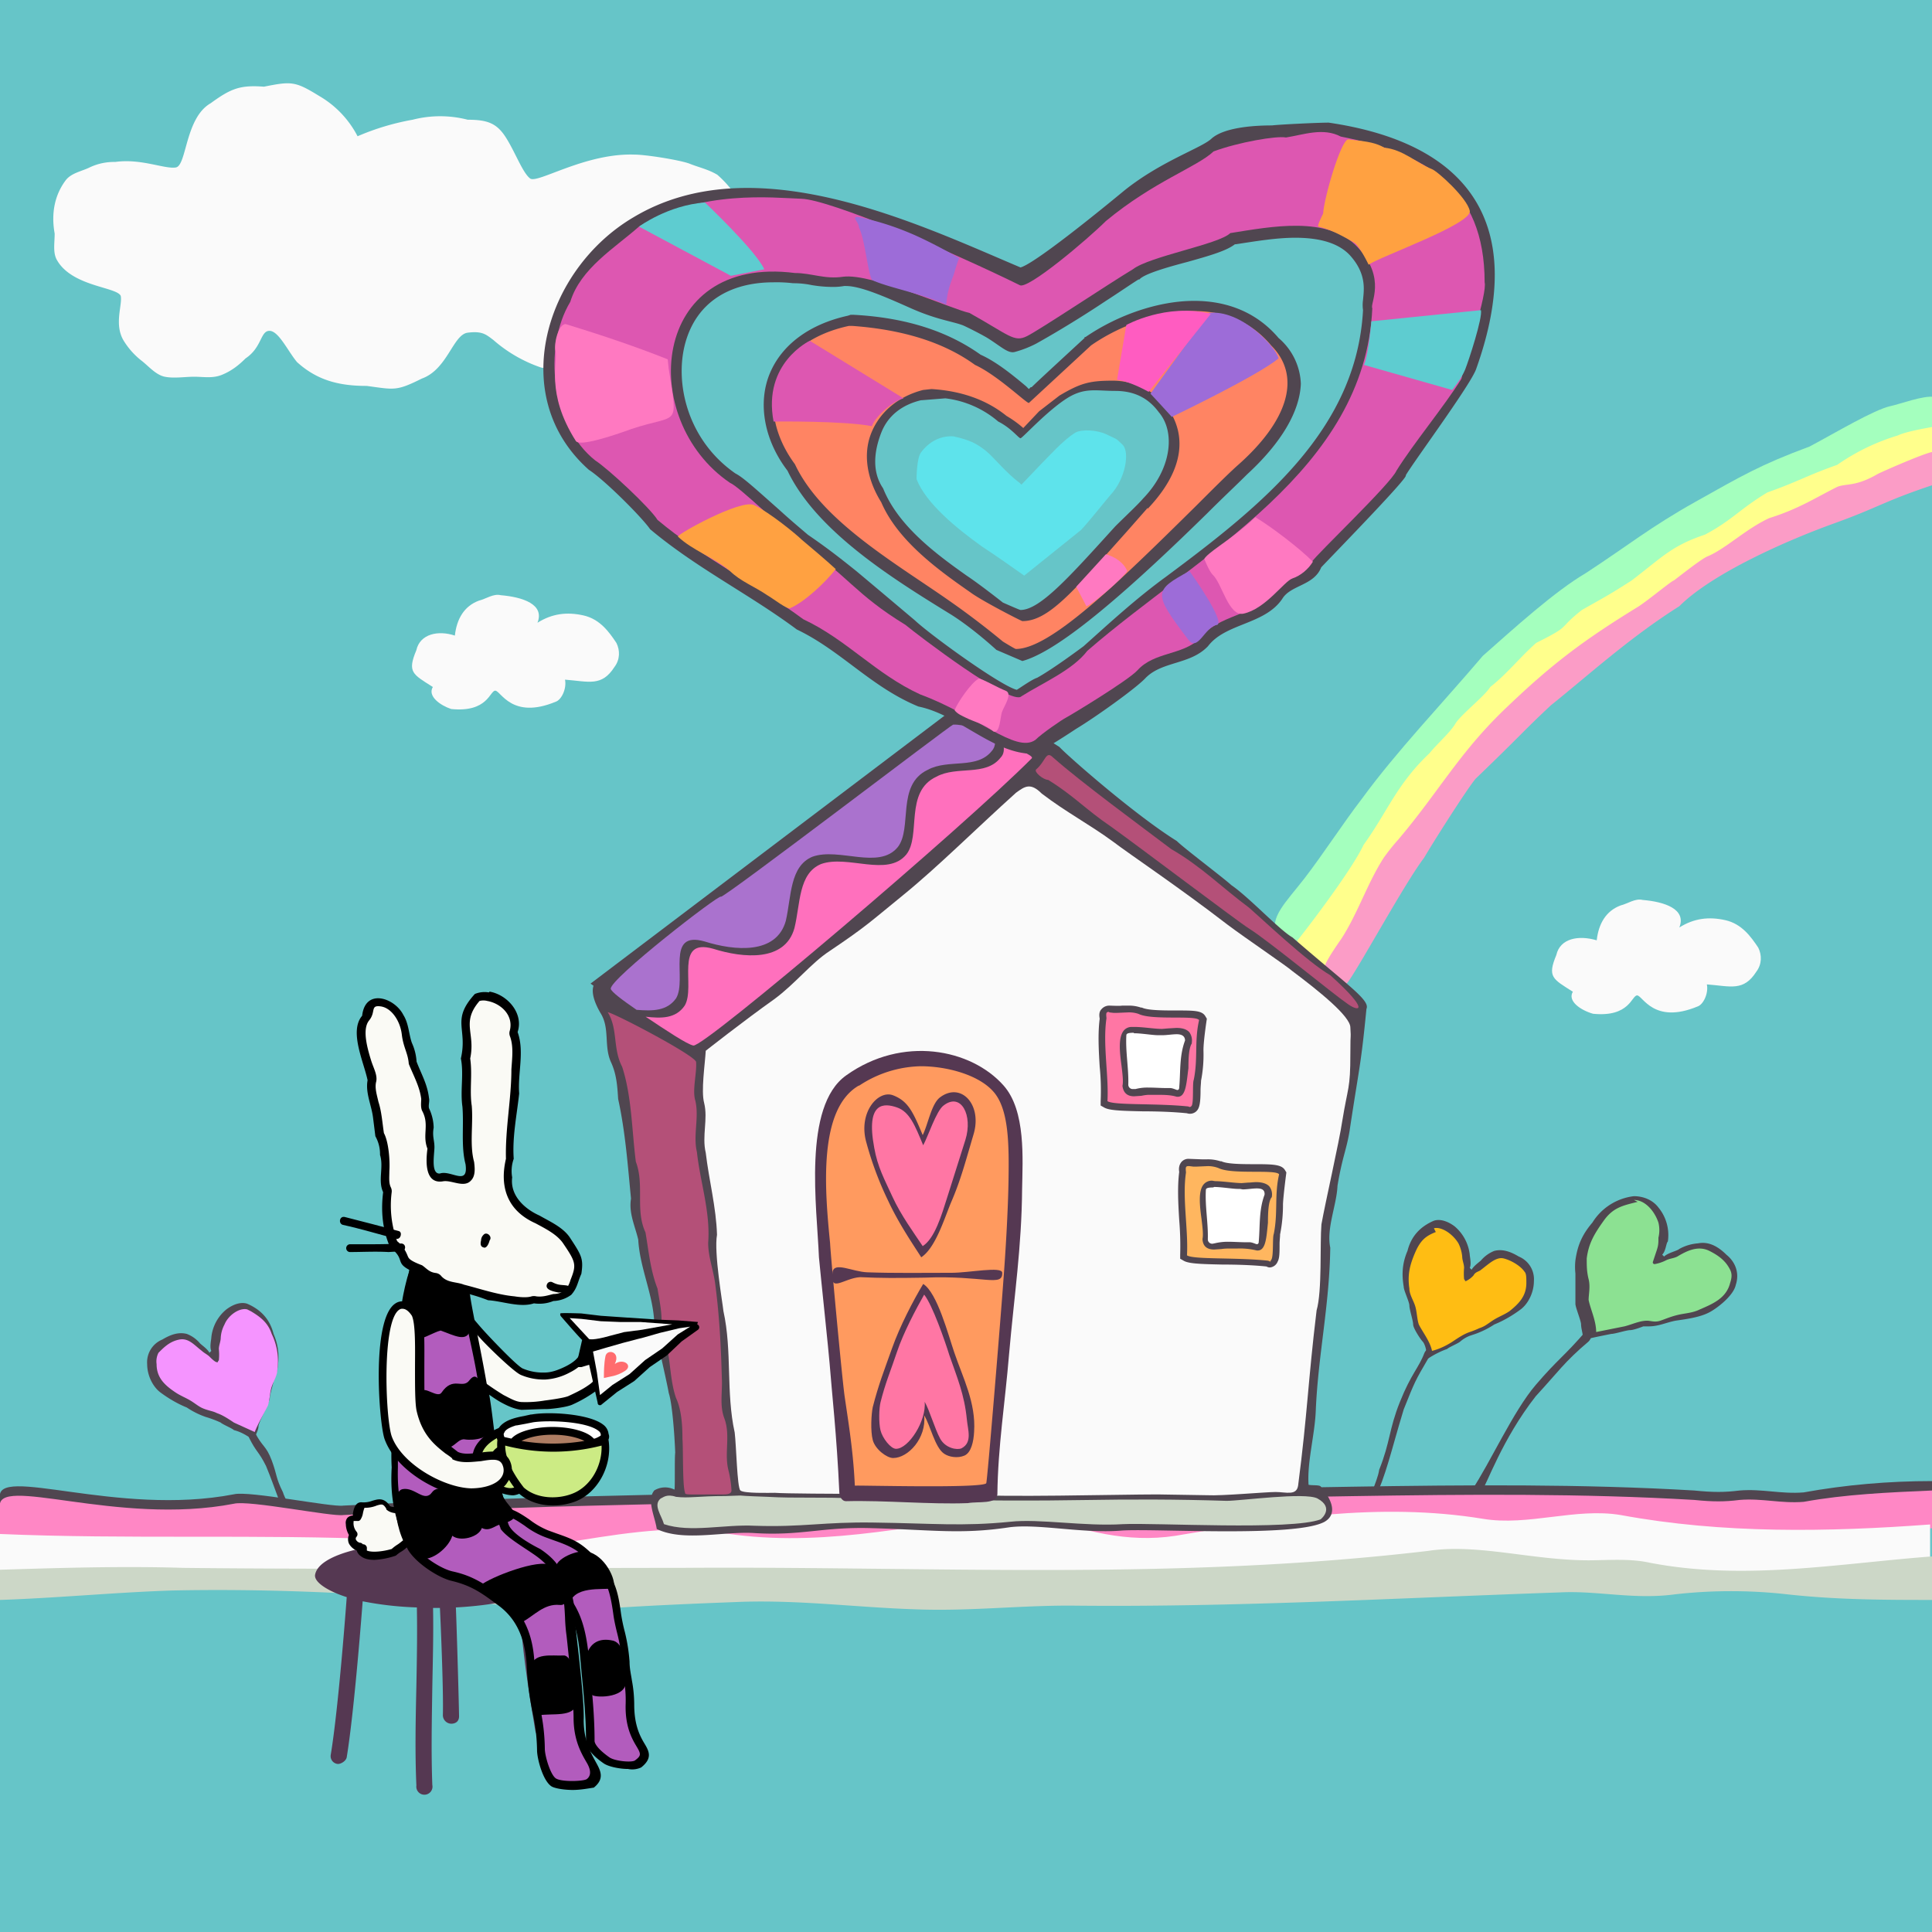 <svg viewBox="0 0 1024 1024"  xmlns="http://www.w3.org/2000/svg">
<rect x="0" y="0" width="1024" height="1024" fill="#333333" stroke="none"/>
<defs>
<g x_x="x" id="LaidbackLu50"><g x_x="x"><g x_x="x"><g x_x="x" transform="translate(0, 0)"><g x_x="x" transform="scale(0.001)"><g x_x="x" transform="scale(1000)"><path d="M0 0 H1024 V1024 H0 Z" fill="#66c5c8"/>
<path d="M785 791 c-3 -2 -10 7 -5 -1 10 -15 22 -42 34 -56 S829 719 841 705 c3 -4 4 3 1 6 -13 11 -16 16 -28 29 C796 763 788 787 785 791 Z" fill="#504650"/>
<path d="M840 710 c4 -1 9 -2 14 -3 2 0 8 -2 10 -2 s7 -2 7 -2 h3 c5 0 9 -2 14 -3 h0 c7 -1 14 -2 19 -5 s12 -9 13 -14 h0 c2 -6 0 -12 -5 -16 h0 c-5 -5 -10 -7 -15 -6 a24 24 0 0 0 -10 3 c-1 1 -6 2 -8 4 l-1 -1 c2 -2 2 -6 3 -7 a23 23 0 0 0 -5 -18 c-3 -4 -8 -6 -13 -6 a30 30 0 0 0 -22 14 h0 c-6 7 -8 13 -9 20 a32 32 0 0 0 0 7 c0 1 0 14 0 16 s3 9 3 11 1 5 1 7 S840 709 840 710 Z" fill="#504650"/>
<path d="M866 636 h0 c6 0 11 6 13 12 a17 17 0 0 1 0 8 c0 3 0 4 -1 7 s-2 6 -2 6 0 1 1 1 a21 21 0 0 0 6 -2 c2 -1 4 -1 6 -2 5 -3 11 -6 17 -3 s9 6 11 10 c1 2 1 4 0 7 -2 8 -9 11 -16 14 -4 2 -8 2 -12 3 s-6 2 -9 3 -5 0 -7 0 c-4 0 -8 2 -12 3 l-15 3 c0 -6 -3 -12 -4 -17 0 -3 1 -7 0 -11 s-1 -7 -1 -11 c1 -8 4 -13 9 -20 s10 -8 18 -10 " fill="#8ce192"/>
<path d="M728 796 c-4 -1 2 -10 3 -17 6 -15 5 -21 11 -36 s10 -18 13 -26 c2 -4 5 -1 2 3 -7 12 -7 12 -13 27 C737 770 735 781 728 796 Z" fill="#504650"/>
<path d="M757 720 c3 -2 7 -4 10 -5 1 -1 6 -3 7 -4 A18 18 0 0 1 779 708 h0 l3 -1 a47 47 0 0 0 10 -5 h0 c5 -2 10 -5 14 -8 s7 -9 7 -15 h0 a13 13 0 0 0 -8 -13 h0 c-5 -3 -9 -4 -13 -3 a18 18 0 0 0 -7 5 c-1 1 -4 3 -5 5 l-1 -1 c1 -2 0 -6 0 -7 a23 23 0 0 0 -8 -15 c-4 -3 -8 -4 -11 -3 -7 3 -12 8 -14 16 h0 c-3 7 -3 13 -2 19 0 2 3 8 3 10 s2 8 2 10 4 8 5 9 2 4 2 6 Z" fill="#504650"/>
<path d="M760 651 h0 c4 -1 10 3 13 8 a20 20 0 0 1 2 7 c0 2 1 4 1 6 a32 32 0 0 0 0 6 c1 1 0 1 1 1 a13 13 0 0 0 4 -3 c1 -2 3 -2 4 -3 4 -3 8 -7 12 -6 s9 4 11 7 c1 1 1 3 1 6 0 7 -4 11 -9 15 -3 2 -6 3 -9 5 s-4 3 -7 4 a48 48 0 0 1 -5 2 c-3 1 -6 3 -9 5 s-7 4 -11 5 c-1 -5 -5 -10 -7 -14 -1 -3 -1 -7 -2 -10 s-3 -6 -3 -9 c-1 -7 0 -12 3 -19 s6 -9 11 -11 " fill="#ffbd13"/>
<path d="M155 811 c6 0 -4 -16 -5 -20 -4 -8 -3 -9 -6 -17 s-5 -7 -9 -15 c-1 -2 -4 1 -3 3 4 8 5 7 9 15 C146 789 149 800 155 811 Z" fill="#504650"/>
<path d="M134 763 c-3 -2 -6 -4 -10 -5 -1 -1 -6 -3 -7 -4 a60 60 0 0 0 -8 -3 43 43 0 0 1 -10 -5 h0 c-5 -2 -10 -5 -14 -8 s-7 -9 -7 -15 h0 a13 13 0 0 1 8 -13 h0 c5 -3 9 -4 13 -3 a17 17 0 0 1 7 5 c1 1 4 3 5 5 l1 -1 c-1 -2 0 -6 0 -7 a22 22 0 0 1 8 -15 c4 -3 8 -4 11 -3 7 3 12 8 14 16 h0 c3 7 3 13 2 19 a36 36 0 0 1 -2 6 c0 1 -2 7 -2 9 s-6 13 -6 15 S135 762 134 763 Z" fill="#504650"/>
<path d="M131 694 h0 c-4 -1 -10 3 -12 8 a17 17 0 0 0 -2 7 c0 2 -1 4 -1 6 a30 30 0 0 1 0 6 c-1 1 0 1 -1 1 s-3 -2 -4 -3 -3 -2 -4 -3 c-4 -3 -7 -7 -12 -6 s-8 4 -11 7 a10 10 0 0 0 -1 6 c0 7 4 11 10 15 3 2 6 3 9 5 s4 3 7 4 4 1 6 2 c3 1 6 3 9 5 l11 5 c2 -5 5 -10 7 -14 1 -3 1 -7 2 -10 s3 -6 3 -9 a33 33 0 0 0 -3 -19 c-2 -6 -6 -9 -11 -12 " fill="#f594ff"/>
<path d="M922 790 c-8 1 -14 1 -24 0 -118 -7 -245 2 -367 -1 -116 2 -232 3 -349 9 -6 1 -50 -8 -58 -6 C62 804 -3 776 0 794 v18 c69 3 969 -1 1024 -5 V785 c-23 0 -46 2 -68 6 C944 792 934 789 922 790 Z" fill="#504650"/>
<path d="M922 795 c-8 1 -14 1 -24 0 -118 -7 -245 2 -367 -1 -116 2 -232 3 -349 9 -6 1 -50 -8 -58 -6 C62 809 -3 781 0 799 v25 C69 827 969 815 1024 810 V790 c-23 1 -46 2 -68 6 C944 797 934 794 922 795 Z" fill="#ff87c5"/>
<path d="M859 803 c-24 -4 -49 6 -73 2 -55 -9 -110 0 -163 9 -26 4 -49 -3 -71 -10 -6 -1 -14 -2 -22 -1 -51 6 -98 18 -150 9 -26 -4 -57 2 -83 6 -29 5 -61 0 -91 -2 -69 -3 -138 0 -207 -3 v23 c32 -1 971 1 1022 -3 1 0 1 5 2 5 v-30 C969 812 913 813 859 803 Z" fill="#fafafa"/>
<path d="M1023 825 c-51 4 -100 13 -150 3 -10 -2 -22 -1 -31 -1 -30 0 -59 -9 -85 -5 -136 16 -264 8 -396 9 -87 0 -177 1 -264 0 -32 -1 -65 0 -97 1 v16 c30 -1 61 -4 91 -5 47 -1 95 1 144 5 26 1 51 7 79 5 s53 -3 79 -4 c32 -1 61 3 93 4 28 1 53 -2 81 -2 87 1 173 -4 260 -7 20 -1 39 4 61 1 a265 265 0 0 1 59 0 c27 3 53 3 78 3 V825 Z" fill="#ccd7c7"/>
</g>
</g>
</g>
</g>
<g x_x="x"><g x_x="x" transform="translate(28, 44)"><g x_x="x" transform="scale(0.001)"><g x_x="x" transform="scale(973)"><path d="M684 469 c8 -15 20 -28 27 -43 14 -17 19 -41 39 -53 4 -5 21 -23 24 -28 8 -8 40 -29 52 -46 9 -8 40 -32 57 -41 s75 -39 92 -45 c10 -7 46 -21 50 -22 V171 c-6 -1 -19 4 -24 5 -9 2 -29 14 -44 22 -27 10 -37 16 -62 30 s-37 24 -60 39 c-17 10 -39 30 -56 45 -23 27 -47 52 -66 78 -10 13 -21 30 -31 43 s-20 22 -15 31 C668 472 675 480 684 469 Z" fill="#a4ffbe"/>
<path d="M1005 192 A116 116 0 0 0 972 208 c-17 6 -21 9 -38 15 -15 9 -19 15 -34 23 -18 6 -23 12 -40 25 -11 7 -11 7 -27 16 -14 11 -5 8 -25 18 -9 8 -16 17 -25 24 -3 5 -16 15 -19 20 s-10 11 -14 16 c-18 17 -23 32 -36 50 -7 15 -35 51 -36 52 s11 15 16 14 c1 0 21 -30 29 -44 2 -4 12 -24 15 -27 21 -26 32 -43 57 -67 s45 -38 76 -57 c5 -6 32 -28 36 -30 13 -8 26 -13 38 -20 16 -5 22 -8 34 -14 3 -1 47 -21 47 -21 V187 C1020 188 1009 190 1005 192 Z" fill="#ffff8c"/>
<path d="M994 213 c-12 7 -17 5 -22 7 -12 6 -21 12 -37 17 -13 6 -24 17 -34 21 -4 2 -14 10 -18 13 -1 0 -13 10 -19 14 -31 19 -48 32 -73 56 s-36 45 -58 71 a118 118 0 0 0 -8 10 c-9 14 -14 30 -23 44 -7 10 -9 14 -9 15 -8 8 8 16 13 8 7 -10 31 -54 41 -67 4 -7 23 -37 28 -43 26 -25 25 -25 41 -40 20 -16 43 -37 70 -54 18 -18 59 -36 84 -45 s27 -12 54 -21 V201 C1021 201 998 211 994 213 Z" fill="#fb9cc6"/>
<path d="M828 495 c-11 -7 -14 -8 -9 -20 2 -9 12 -11 22 -8 1 -9 5 -16 13 -19 4 -1 8 -4 12 -3 12 1 24 5 20 15 8 -5 16 -6 25 -4 s14 9 18 15 c2 4 2 9 -1 13 -7 11 -14 8 -27 7 1 5 -2 11 -5 12 -24 10 -30 -6 -33 -6 s-4 12 -24 10 C832 505 825 500 828 495 Z" fill="#fafafa"/>
<path d="M207 329 c-11 -7 -14 -8 -9 -20 2 -9 12 -11 21 -8 1 -9 5 -16 13 -19 4 -1 8 -4 12 -3 12 1 24 5 20 15 8 -5 16 -6 25 -4 s14 9 18 15 c2 4 2 9 -1 13 -7 11 -14 8 -27 7 1 5 -2 11 -5 12 -24 10 -30 -6 -33 -6 s-4 12 -24 10 C211 339 204 334 207 329 Z" fill="#fafafa"/>
<path d="M37 116 c-2 -5 -27 -5 -35 -20 C0 92 1 87 1 82 -1 71 1 61 7 53 c3 -4 9 -5 13 -7 a31 31 0 0 1 14 -3 c14 -2 27 4 33 3 S72 19 86 11 c11 -8 16 -10 29 -9 15 -3 17 -3 30 5 a54 54 0 0 1 21 22 135 135 0 0 1 30 -9 60 60 0 0 1 30 0 c11 0 16 2 21 10 s9 19 13 22 30 -14 57 -13 c6 0 25 3 30 5 s10 3 15 6 c8 7 16 18 15 27 -3 16 -23 22 -38 24 6 15 -2 30 -14 40 -4 3 -9 4 -14 6 s-9 7 -14 8 -11 -2 -16 -2 -10 3 -15 2 a77 77 0 0 1 -26 -15 c-4 -3 -6 -5 -14 -4 s-11 20 -25 25 c-14 7 -15 6 -30 4 -15 0 -27 -3 -38 -13 -5 -6 -10 -17 -15 -17 s-4 9 -13 15 c-4 4 -8 7 -13 9 s-10 1 -15 1 -11 1 -16 0 -9 -6 -13 -9 A41 41 0 0 1 39 141 C33 132 38 121 37 116 Z" fill="#fafafa"/>
</g>
</g>
</g>
</g>
</g>
<g x_x="x"><g x_x="x" transform="translate(314, 378)"><g x_x="x" transform="scale(0.001)"><g x_x="x" transform="scale(426)"><path d="M871 279 c-16 -9 -54 -50 -76 -65 -11 -10 -59 -46 -68 -55 C674 126 590 52 581 42 c-5 -3 -28 -19 -47 -23 C482 1 486 -1 464 0 S440 14 425 24 c-29 23 -63 45 -93 67 -7 10 -35 31 -47 36 -18 14 -23 20 -37 27 -17 16 -63 58 -93 74 -3 1 -54 47 -63 51 C61 291 42 319 11 330 c-19 7 -8 31 -1 43 12 19 4 41 13 61 7 15 8 30 9 46 9 41 12 83 16 124 -3 18 5 34 9 51 2 36 19 69 20 105 1 11 14 64 18 86 4 12 7 48 8 74 -1 7 0 46 -1 46 a26 26 0 0 0 -25 1 c-10 12 1 33 3 48 33 16 82 3 120 5 60 4 86 -8 148 -6 74 2 110 8 170 -1 36 -5 92 8 140 4 39 -3 217 9 253 -11 17 -10 8 -29 -5 -44 -2 -2 -11 -1 -15 -2 -2 -28 8 -63 9 -93 3 -69 17 -130 18 -202 -5 -24 8 -53 9 -77 6 -36 11 -44 15 -68 12 -80 14 -80 21 -152 C968 357 940 339 871 279 Z" fill="#504650"/>
<path d="M295 296 c46 -31 49 -35 92 -70 S477 144 527 99 c11 -8 18 -13 32 1 30 23 59 38 89 60 21 16 81 56 142 103 24 18 73 51 81 58 32 24 72 56 72 70 1 19 0 0 0 33 0 44 -3 40 -10 83 -4 27 -21 101 -26 129 -2 24 1 83 -6 107 -11 91 -11 125 -23 218 -2 13 -15 8 -28 8 s-67 5 -85 4 l-62 -1 c-47 0 -201 4 -233 0 -11 -1 -218 0 -243 -2 -6 0 -39 1 -43 -3 s-5 -56 -7 -72 c-11 -50 -3 -101 -14 -151 -1 -10 -12 -73 -8 -95 -1 -34 -10 -68 -14 -102 -5 -21 3 -42 -2 -62 -4 -15 1 -48 2 -65 0 0 47 -37 85 -64 C252 337 272 311 295 296 Z" fill="#fafafa"/>
<path d="M19 372 c10 2 109 54 110 62 1 14 -5 35 -1 48 5 21 -3 43 2 64 4 37 17 75 14 113 0 18 7 35 9 53 5 38 7 77 8 115 1 17 -3 34 3 50 8 21 0 43 5 64 a132 132 0 0 1 4 26 c0 2 -1 5 -9 5 -52 0 -48 1 -49 -3 -3 -9 -2 -56 -3 -66 0 -16 -1 -36 -8 -51 -7 -20 -7 -45 -11 -61 -3 -12 -7 -23 -7 -36 s-3 -26 -5 -39 c-9 -23 -11 -47 -15 -70 -13 -28 -1 -59 -12 -88 -5 -39 -5 -81 -17 -118 C25 417 32 393 19 372 Z" fill="#b45078"/>
<path d="M918 326 c50 45 36 46 22 36 -19 -13 -99 -79 -123 -94 -13 -8 -137 -102 -172 -127 -31 -21 -47 -39 -78 -58 -6 0 -18 -10 -15 -13 12 -10 12 -24 21 -15 35 31 110 86 147 114 38 22 62 47 97 73 C832 255 890 310 918 326 Z" fill="#b45078"/>
<path d="M104 975 c-12 -4 -16 1 -19 2 -10 8 1 21 4 32 33 11 75 0 113 2 60 2 86 -5 148 -4 74 1 110 5 170 -1 36 -4 92 6 140 3 39 -2 210 8 246 -6 0 0 18 -14 -4 -26 -16 -8 -95 3 -113 3 -63 -2 -118 -2 -178 -1 s-124 1 -185 -1 c-38 -1 -67 1 -102 -1 s-72 0 -106 -2 c-58 -2 -15 -2 -52 -1 C132 974 120 977 104 975 Z" fill="#ccd7c7"/>
</g>
</g>
</g>
</g>
<g x_x="x"><g x_x="x"><g x_x="x" transform="translate(432, 533)"><g x_x="x" transform="scale(0.001)"><g x_x="x" transform="scale(257)"><path d="M315 1026 c-78 3 -169 -6 -251 -4 -10 0 -14 -12 -14 -19 -5 -114 -16 -212 -20 -265 -1 -16 -19 -186 -22 -219 C4 417 -26 208 64 144 c116 -83 258 -55 325 21 46 52 39 152 38 213 -1 121 -16 217 -27 342 -8 98 -23 190 -24 288 C374 1029 338 1022 315 1026 Z" fill="#553852"/>
<path d="M353 985 c-8 11 -261 4 -271 5 -3 -69 -13 -129 -21 -184 -5 -34 -29 -292 -30 -316 C20 380 6 214 90 165 h1 A238 238 0 0 1 218 125 c54 0 122 18 152 55 s30 109 29 180 c-1 63 -6 148 -11 212 C385 617 355 985 353 985 Z" fill="#ff9a5f"/>
<path d="M225 845 c5 47 -33 88 -64 88 -13 0 -37 -18 -42 -37 s-3 -54 0 -68 c12 -47 24 -77 40 -122 s43 -97 64 -132 c29 18 52 106 64 141 C305 768 332 819 328 879 c-1 20 -6 43 -20 49 s-32 3 -42 -4 C247 911 238 866 225 845 Z" fill="#553852"/>
<path d="M226 817 c4 39 -33 97 -59 97 -11 0 -28 -22 -32 -38 s-3 -46 0 -58 c10 -40 21 -65 34 -104 s39 -88 56 -118 c17 21 43 96 52 125 16 46 31 81 36 132 2 22 12 48 -11 60 -9 4 -33 0 -44 -20 S236 834 226 817 Z" fill="#ff76a4"/>
<path d="M222 267 C202 219 192 197 161 185 S88 221 106 283 A690 690 0 0 0 151 403 c21 45 48 85 68 116 29 -19 47 -78 61 -112 20 -46 29 -81 47 -142 S301 157 258 189 C240 202 233 245 222 267 Z" fill="#553852"/>
<path d="M223 288 c-17 -41 -28 -69 -54 -78 s-65 -13 -47 83 c7 40 21 65 38 102 S204 469 222 496 c25 -16 39 -64 51 -102 s21 -66 37 -117 S301 178 265 206 C250 217 233 270 223 288 Z" fill="#ff76a4"/>
<path d="M93 560 c-34 2 -63 34 -57 -10 3 -23 41 -1 72 0 54 2 118 1 174 1 36 0 104 -14 104 0 1 30 -38 5 -160 10 C166 562 137 562 93 560 Z" fill="#553852"/>
<path d="M938 540 a14 14 0 0 1 -7 -2 c-29 -3 -62 -4 -91 -4 -48 -1 -70 -2 -80 -8 l-7 -4 v-8 a644 644 0 0 0 -2 -72 c-2 -33 -4 -68 0 -99 -1 -6 -1 -14 5 -21 a19 19 0 0 1 15 -6 l26 1 h12 a84 84 0 0 1 27 4 h2 c12 6 45 6 70 6 38 0 54 1 61 12 l3 5 s-6 45 -7 65 a306 306 0 0 1 -6 63 v2 c0 2 -1 12 -1 17 0 18 0 30 -4 37 A19 19 0 0 1 938 540 Z" fill="#504650"/>
<path d="M772 331 l8 1 h7 l23 -1 a61 61 0 0 1 22 4 c28 14 119 2 125 13 -10 43 -2 79 -11 123 -3 7 0 45 -5 53 s-2 3 -4 3 l-3 -1 c-66 -7 -154 -2 -167 -11 3 -53 -10 -118 -2 -171 -1 -10 -1 -13 5 -13 " fill="#ffb65f"/>
<path d="M913 505 h-2 a144 144 0 0 0 -41 -4 h-18 a90 90 0 0 0 -14 1 l-15 1 c-15 0 -23 -7 -24 -21 h0 v-1 c2 -9 0 -24 -2 -41 -4 -29 -7 -59 5 -72 a22 22 0 0 1 17 -7 l6 1 c8 0 18 1 28 2 s20 2 27 2 h0 l13 -1 c5 0 11 -1 17 -1 s20 1 27 9 a27 27 0 0 1 5 21 v1 l-1 1 c-6 9 -7 30 -7 52 C931 476 930 505 913 505 Z" fill="#504650"/>
<path d="M823 374 c15 0 38 4 49 4 h4 l6 1 c9 0 20 -2 29 -2 s17 2 16 13 c-12 32 -9 64 -12 97 0 4 -2 5 -4 5 s-9 -4 -15 -4 h-8 c-11 0 -24 -1 -37 -1 a115 115 0 0 0 -26 3 l-5 1 a9 9 0 0 1 -10 -9 c1 -34 -6 -68 -4 -102 0 -4 6 -5 15 -5 " fill="#fff"/>
<path d="M773 223 a18 18 0 0 1 -6 -1 c-29 -3 -63 -4 -91 -4 -48 -1 -70 -2 -80 -8 l-7 -4 V197 a494 494 0 0 0 -2 -71 c-2 -33 -4 -68 0 -99 -1 -6 -2 -14 4 -20 A21 21 0 0 1 607 0 c3 0 22 1 26 0 h13 A76 76 0 0 1 672 4 h2 c12 6 45 6 70 6 38 0 54 0 61 12 l3 5 s-7 45 -7 65 a281 281 0 0 1 -5 63 v1 h0 c0 3 -1 12 -1 18 0 18 -1 30 -4 37 A19 19 0 0 1 773 223 Z" fill="#504650"/>
<path d="M607 14 l9 1 h6 l23 -1 a61 61 0 0 1 22 3 c28 14 119 2 125 13 -10 43 -2 79 -11 123 -3 7 0 45 -4 53 -1 2 -3 3 -4 3 a5 5 0 0 1 -3 -1 c-66 -7 -154 -2 -167 -11 3 -53 -10 -117 -2 -171 -1 -10 -1 -13 5 -13 " fill="#ff76a4"/>
<path d="M748 188 h-2 c-13 -4 -27 -4 -41 -4 h-18 a91 91 0 0 0 -14 2 l-15 1 c-14 0 -22 -7 -24 -21 v-1 h0 c2 -9 0 -24 -2 -41 -4 -29 -7 -59 5 -73 a21 21 0 0 1 17 -7 h6 c8 0 18 1 28 2 s19 2 27 2 h1 l12 -1 17 -1 c8 0 20 1 27 9 a29 29 0 0 1 5 21 v2 c-6 9 -7 30 -7 51 C766 159 765 188 748 188 Z" fill="#504650"/>
<path d="M658 57 c15 0 38 4 49 4 h10 c8 0 20 -2 29 -2 s17 3 17 13 c-12 32 -9 64 -12 97 0 4 -2 5 -4 5 s-9 -4 -15 -4 h-8 c-11 0 -24 -1 -37 -1 a96 96 0 0 0 -26 3 h-5 a9 9 0 0 1 -10 -9 c1 -34 -6 -68 -4 -102 0 -4 6 -5 15 -5 " fill="#fff"/>
</g>
</g>
</g>
</g>
<g x_x="x"><g x_x="x" transform="translate(313, 377)"><g x_x="x" transform="scale(0.001)"><g x_x="x" transform="scale(228)"><path d="M835 1 0 633 s190 142 221 126 C410 655 906 236 994 116 994 116 882 -14 835 1 Z" fill="#504650"/>
<path d="M959 73 c3 14 3 26 -6 35 -35 44 -101 18 -149 44 -75 35 -35 137 -70 181 -44 53 -136 0 -198 22 -53 22 -48 92 -62 149 -22 79 -119 70 -189 48 -92 -26 -40 88 -66 132 -21 31 -55 30 -91 26 48 32 96 64 111 67 C264 782 869 267 1025 110 1032 105 1009 95 959 73 Z" fill="#ff70bd"/>
<path d="M199 667 c26 -44 -26 -158 66 -132 70 22 167 31 189 -48 13 -57 9 -127 62 -149 62 -22 154 31 198 -22 35 -44 -4 -145 70 -180 48 -26 114 0 149 -44 8 -9 9 -21 6 -35 -35 -15 -72 -27 -96 -26 -5 0 -536 406 -540 400 s-258 191 -256 214 c1 7 28 27 60 49 C144 697 178 697 199 667 Z" fill="#aa72ce"/>
</g>
</g>
</g>
</g>
</g>
<g x_x="x"><g x_x="x" transform="translate(167, 817)"><g x_x="x" transform="scale(0.001)"><g x_x="x" transform="scale(130)"><path d="M897 207 c42 -19 83 -45 81 -72 C935 -49 31 -42 0 136 c-5 32 59 69 129 91 -1 15 -33 449 -65 642 a32 32 0 0 0 27 38 c12 2 35 -11 38 -27 32 -196 64 -624 65 -636 A1348 1348 0 0 0 415 269 c2 106 0 215 -2 320 -3 134 -6 272 0 406 a33 33 0 1 0 65 -2 c-5 -132 -2 -269 0 -402 2 -105 5 -213 3 -320 h28 c2 39 15 332 12 438 a35 35 0 0 0 32 34 c15 1 35 -6 34 -32 C585 602 576 308 574 269 c95 -5 186 -18 258 -38 8 186 38 376 66 541 a32 32 0 0 0 32 27 32 32 0 0 0 32 -38 C934 592 904 397 897 207 Z" fill="#553852"/>
</g>
</g>
</g>
</g>
<g x_x="x"><g x_x="x"><g x_x="x" transform="translate(288, 65)"><g x_x="x" transform="scale(0.001)"><g x_x="x" transform="scale(492)"><path d="M846 0 c-12 0 -53 2 -61 3 -14 0 -50 1 -65 14 -10 10 -54 24 -94 56 -29 24 -97 79 -112 83 C403 109 227 24 97 102 2 158 -40 295 49 374 c17 11 57 51 66 64 50 42 107 70 158 108 48 23 80 62 131 83 44 9 80 51 124 51 7 -1 46 -27 46 -27 20 -12 65 -44 75 -55 18 -18 48 -14 67 -34 19 -25 61 -23 80 -51 9 -15 34 -14 42 -34 20 -21 95 -98 91 -99 8 -14 71 -99 76 -115 C1061 108 996 22 846 0 ZM510 611 c-17 -4 -93 -59 -110 -75 0 0 -45 -38 -63 -53 -15 -12 -30 -24 -52 -39 -7 -6 -19 -16 -31 -27 -26 -23 -39 -35 -47 -39 -52 -36 -66 -98 -54 -141 s47 -65 95 -65 a155 155 0 0 1 21 1 h1 a96 96 0 0 1 19 2 138 138 0 0 0 24 2 67 67 0 0 0 11 -1 h2 c16 0 43 12 70 24 s44 14 55 18 c1 0 23 11 29 15 14 9 21 16 28 14 a114 114 0 0 0 23 -9 c9 -5 39 -22 75 -46 14 -9 27 -18 35 -23 h1 l1 -1 c7 -6 32 -13 51 -18 25 -7 42 -12 51 -19 h1 c20 -3 43 -7 64 -7 27 0 47 6 59 19 18 20 15 37 14 48 a38 38 0 0 0 0 11 c-7 128 -107 209 -212 287 -33 24 -61 50 -89 75 0 0 -32 24 -50 34 C526 600 515 608 510 611 Z" fill="#504650"/>
<path d="M1014 172 c0 -103 -64 -139 -155 -157 -19 -10 -40 -2 -59 1 -10 -2 -51 5 -78 15 -18 17 -64 32 -116 75 -19 19 -85 75 -93 69 C440 139 309 83 278 82 S170 72 103 112 C77 135 40 157 29 193 c-30 50 -20 134 27 171 14 9 59 51 67 64 49 41 107 70 157 107 47 22 78 59 126 81 60 22 103 64 124 49 7 -7 29 -22 33 -24 s67 -40 77 -51 c18 -20 48 -16 67 -34 19 -26 60 -25 79 -49 8 -17 34 -16 42 -34 5 -8 85 -84 91 -98 18 -29 52 -70 70 -99 C994 253 1017 184 1014 172 ZM893 200 c-8 175 -186 264 -307 369 -16 21 -49 35 -71 49 -11 11 -113 -67 -125 -77 -54 -33 -62 -53 -113 -88 -19 -15 -66 -61 -76 -65 -100 -68 -86 -246 70 -226 18 0 32 7 52 4 31 -4 117 35 136 39 43 24 48 32 62 25 S610 173 635 158 c18 -14 93 -27 105 -39 44 -7 105 -19 137 15 S890 195 893 200 Z" fill="#dd57b1"/>
<path d="M434 196 c-27 -12 -61 -18 -79 -26 -5 -2 -8 -43 -15 -57 0 -6 -10 -13 1 -11 a294 294 0 0 1 54 17 c17 7 43 21 53 27 0 0 -1 1 -6 18 C437 177 435 184 434 196 Z" fill="#9d6cd8"/>
<path d="M103 112 202 165 l36 -7 C229 138 174 86 174 86 134 89 103 112 103 112 Z" fill="#5eccd0"/>
<path d="M13 246 c-2 -7 3 -29 11 -29 36 11 75 24 110 38 l1 10 c10 65 11 48 -40 65 -22 8 -56 19 -60 13 C2 291 16 258 13 246 Z" fill="#ff79c1"/>
<path d="M315 481 c-11 14 -33 35 -49 42 -3 2 -18 -10 -25 -14 -13 -9 -29 -15 -40 -26 -18 -15 -40 -22 -56 -37 -2 -2 68 -41 82 -34 17 8 46 32 51 37 C291 460 303 470 315 481 Z" fill="#ffa141"/>
<path d="M485 656 c-9 -8 -20 -10 -30 -15 -4 -2 -9 -4 -12 -8 3 -8 18 -30 26 -34 2 -1 21 10 29 13 s-2 17 -4 23 S492 658 485 656 Z" fill="#ff79c1"/>
<path d="M696 483 c5 7 38 54 30 58 -14 2 -21 31 -32 15 C656 506 658 504 696 483 Z" fill="#9d6cd8"/>
<path d="M829 473 c-5 8 -13 15 -22 18 s-29 33 -53 38 c-16 3 -23 -33 -33 -42 -4 -4 -9 -17 -9 -17 3 -6 26 -20 39 -31 9 -7 16 -14 16 -14 C785 436 814 458 829 473 Z" fill="#ff79c1"/>
<path d="M892 214 1010 202 c2 8 -13 54 -17 64 s-14 22 -14 22 l-95 -27 C889 250 892 214 892 214 Z" fill="#5eccd0"/>
<path d="M840 98 c1 -17 19 -79 27 -80 14 2 27 2 39 9 20 2 34 16 51 23 6 2 38 31 41 45 S902 144 889 153 c0 0 -10 -21 -16 -24 -19 -11 -27 -14 -38 -17 C833 112 839 100 840 98 Z" fill="#ffa141"/>
<path d="M792 232 c-22 -26 -53 -40 -91 -40 s-82 15 -117 39 l-1 0 0 1 c-39 36 -52 48 -57 53 l-1 0 -2 2 -3 -3 c-12 -10 -31 -26 -49 -34 -35 -25 -80 -40 -137 -43 l-3 0 -3 1 c-41 9 -71 31 -84 62 s-7 71 19 105 c31 65 113 116 173 153 25 15 52 40 52 40 l28 12 c33 -9 93 -55 199 -159 17 -17 32 -31 43 -42 37 -34 57 -68 58 -98 A68 68 0 0 0 792 232 Zm-146 173 c-6 7 -20 20 -30 30 -49 54 -81 90 -102 90 -1 0 -19 -8 -19 -8 s-24 -19 -39 -29 c-34 -24 -74 -54 -90 -94 -13 -19 -9 -42 -2 -60 s22 -30 43 -35 l1 0 25 -2 a107 107 0 0 1 57 25 c14 7 22 18 24 18 s28 -29 50 -43 c19 -12 31 -8 52 -8 s36 8 47 23 C681 333 677 373 646 405 Z" fill="#504650"/>
<path d="M784 240 c-20 -24 -48 -37 -83 -37 s-78 14 -111 37 l-67 62 c-3 0 -34 -30 -58 -41 -33 -24 -77 -38 -132 -42 h-2 l-2 0 c-37 8 -65 27 -76 55 s-5 63 18 94 c29 62 111 108 169 149 30 21 55 42 55 42 s13 8 14 8 c37 0 109 -70 195 -155 17 -17 32 -32 43 -42 C803 321 817 273 784 240 Zm-133 175 -22 25 c-59 66 -85 97 -113 97 -1 0 -44 -22 -56 -31 -33 -23 -78 -55 -96 -97 -15 -24 -20 -51 -11 -74 s29 -40 56 -47 l9 -1 c33 2 60 12 81 29 a113 113 0 0 1 18 13 l17 -18 22 -17 c22 -13 32 -16 56 -16 a74 74 0 0 1 61 30 C681 320 705 359 651 416 Z" fill="#ff8463"/>
<path d="M287 235 l101 62 c-14 4 -32 22 -34 30 -31 -6 -106 -5 -106 -5 C236 259 287 235 287 235 Z" fill="#dd57b1"/>
<path d="M574 500 l11 21 c8 -3 39 -30 44 -38 -6 -14 -23 -18 -23 -18 Z" fill="#ff79c1"/>
<path d="M654 292 l63 -87 c34 -4 72 36 75 49 -23 19 -115 63 -115 63 C669 308 654 292 654 292 Z" fill="#9d6cd8"/>
<path d="M628 218 l-10 59 c15 2 34 13 34 13 l67 -84 C671 194 628 218 628 218 Z" fill="#ff5cc1"/>
<path d="M518 488 c-7 -5 -34 -24 -45 -31 -28 -20 -61 -47 -71 -73 0 0 0 -23 5 -29 15 -20 35 -17 35 -17 18 4 25 8 34 15 s22 24 37 35 l2 2 21 -22 c9 -9 24 -26 37 -34 7 -4 24 -3 34 2 s9 3 17 11 3 37 -13 54 c-2 2 -25 31 -32 38 Z" fill="#5ee3eb"/>
</g>
</g>
</g>
</g>
</g>
<g x_x="x"><g x_x="x"><g x_x="x" transform="translate(180, 526)"><g x_x="x" transform="scale(0.001)"><g x_x="x" transform="scale(412)"><path d="M234 537 c-9 -1 -18 -5 -27 -10 s-28 -19 -30 -21 a125 125 0 0 1 -15 -13 c-6 -6 -31 -41 -33 -47 h0 c-4 -13 29 -44 33 -39 s14 18 27 32 S230 482 236 484 a66 66 0 0 0 28 5 c8 0 17 -3 27 -8 s17 -11 19 -18 c5 -15 12 -19 18 -20 s13 5 18 9 c13 10 7 20 3 35 -2 9 -10 18 -21 27 a167 167 0 0 1 -28 16 c-8 4 -30 6 -33 6 h-1 C258 536 237 537 234 537 Z"/>
<path d="M139 444 c2 4 24 36 30 43 a102 102 0 0 0 14 12 339 339 0 0 0 28 19 c8 4 16 9 24 9 a146 146 0 0 0 29 -2 s25 -3 31 -6 c15 -7 20 -10 27 -15 s14 -16 18 -21 c10 -14 5 -36 -10 -32 -3 1 -8 6 -10 14 -5 13 -16 20 -24 24 a76 76 0 0 1 -31 9 75 75 0 0 1 -32 -6 c-9 -4 -41 -35 -51 -46 S158 419 154 413 C154 413 135 429 139 444 Z" fill="#fafaf5"/>
<path d="M45 730 c-7 0 -13 -1 -18 -5 A13 13 0 0 1 22 718 a20 20 0 0 1 -10 -9 14 14 0 0 1 0 -11 29 29 0 0 1 -4 -14 10 10 0 0 1 2 -8 10 10 0 0 1 7 -3 7 7 0 0 0 0 -2 c1 -6 3 -16 12 -15 a31 31 0 0 0 13 -2 c7 -2 15 -5 23 7 a17 17 0 0 0 7 1 c4 0 9 1 13 5 a17 17 0 0 1 3 12 c6 7 5 13 4 18 a19 19 0 0 0 0 8 5 5 0 0 1 -1 4 44 44 0 0 1 -11 10 41 41 0 0 0 -7 5 5 5 0 0 1 -2 1 A101 101 0 0 1 45 730 Z"/>
<path d="M35 718 c7 3 22 1 32 -2 a55 55 0 0 1 8 -6 c3 -2 5 -4 8 -6 a26 26 0 0 1 1 -10 c1 -5 1 -7 -2 -11 a5 5 0 0 1 -2 -5 13 13 0 0 0 0 -7 14 14 0 0 0 -6 -1 c-4 0 -10 -1 -14 -5 l0 -1 c-4 -6 -5 -6 -12 -4 a39 39 0 0 1 -16 3 38 38 0 0 0 -2 7 21 21 0 0 1 -3 8 4 4 0 0 1 -4 2 H18 a0 0 0 0 0 0 0 v1 A17 17 0 0 0 22 694 a5 5 0 0 1 0 6 c-2 2 -1 4 -1 4 a8 8 0 0 0 5 4 h1 a7 7 0 0 1 3 2 h1 a5 5 0 0 1 4 6 A5 5 0 0 1 35 718 Z" fill="#fafaf5"/>
<path d="M371 999 c-11 0 -25 -3 -31 -7 -16 -11 -23 -21 -23 -29 0 -31 -3 -60 -6 -91 l-2 -22 c-3 -30 -10 -61 -41 -84 -19 -14 -34 -21 -60 -27 l-16 -3 -36 -8 h0 c-9 -2 -13 -10 -11 -20 4 -22 33 -51 68 -45 12 2 22 9 31 15 a104 104 0 0 0 24 14 l11 4 c23 8 33 12 54 35 s25 38 29 68 a228 228 0 0 0 5 24 225 225 0 0 1 6 38 c0 9 2 17 3 24 a171 171 0 0 1 3 31 c0 26 7 40 13 50 s11 19 -4 31 A27 27 0 0 1 371 999 Z"/>
<path d="M158 718 l36 8 16 3 c27 6 43 13 64 28 C309 783 316 817 320 849 c0 8 1 15 2 22 3 31 6 60 6 92 0 2 2 9 19 21 7 5 29 7 33 4 8 -6 8 -8 2 -18 s-15 -26 -14 -55 a159 159 0 0 0 -2 -30 176 176 0 0 1 -3 -25 209 209 0 0 0 -6 -36 c-2 -8 -4 -17 -5 -25 -4 -28 -8 -43 -26 -62 s-27 -24 -50 -32 l-11 -4 a105 105 0 0 1 -27 -15 c-9 -6 -16 -11 -26 -13 -17 -3 -50 9 -56 36 -1 7 2 8 3 8 Z" fill="#b25cbd"/>
<path d="M325 904 c-17 -36 -11 -79 27 -70 17 5 16 38 16 51 C371 907 332 908 325 904 Z"/>
<path d="M298 781 c-12 -5 -2 -18 -17 -35 -12 -12 17 -27 33 -27 23 0 41 32 39 46 C351 771 310 761 298 781 Zm-20 -11 Z"/>
<path d="M300 1026 c-11 0 -24 -2 -28 -5 -11 -8 -18 -36 -18 -46 a241 241 0 0 0 -6 -50 374 374 0 0 1 -7 -53 c-1 -29 -7 -63 -39 -85 -20 -15 -33 -24 -58 -30 -17 -4 -46 -23 -56 -40 0 0 0 0 0 0 -18 -41 -23 -68 -21 -106 -1 -18 0 -37 1 -50 0 -9 1 -17 0 -20 a1 1 0 0 1 0 -1 c5 -73 13 -142 24 -195 a5 5 0 0 1 6 -4 l10 1 6 -1 c8 -1 9 -1 18 5 l3 2 a72 72 0 0 1 33 42 v1 c2 13 6 33 10 53 s9 46 12 64 c3 7 6 32 11 74 s12 94 17 104 24 22 40 30 h0 c18 12 24 22 27 29 a18 18 0 0 0 2 3 c14 24 15 40 16 58 0 7 1 14 2 23 2 18 10 85 9 107 0 26 9 42 15 53 s13 22 -2 34 C320 1024 310 1026 300 1026 Z"/>
<path d="M96 711 c9 14 35 31 50 34 27 6 41 17 62 31 36 26 42 63 43 93 a403 403 0 0 0 7 52 254 254 0 0 1 6 52 c0 9 7 33 14 38 s36 4 40 1 7 -9 0 -21 -17 -29 -17 -58 h0 c0 -21 -7 -87 -9 -105 a219 219 0 0 1 -2 -24 c-1 -18 -1 -32 -14 -53 0 -1 -1 -2 -2 -3 -3 -6 -8 -14 -24 -25 s-35 -22 -43 -33 l0 -1 c-5 -10 -11 -51 -18 -108 -4 -31 -8 -66 -10 -72 a3 3 0 0 1 0 -1 c-2 -17 -7 -41 -12 -64 s-8 -40 -10 -54 A59 59 0 0 0 126 356 h0 l-3 -2 c-5 -4 -5 -4 -10 -3 l-7 1 h-1 l-6 0 c-10 52 -18 118 -23 188 0 4 0 12 0 21 -1 14 -1 32 -1 50 v0 C74 646 79 672 96 711 Z" fill="#b25cbd"/>
<path d="M256 930 c-7 -8 -11 -38 -10 -60 s29 -16 42 -17 21 44 17 62 S274 927 256 930 Z"/>
<path d="M235 810 c-10 9 -16 -24 -30 -29 -9 -3 -31 -12 -24 -18 13 -11 76 -35 90 -26 s32 53 12 51 S250 802 235 810 ZM290 766 Z"/>
<path d="M105 728 c-28 -1 -44 -85 -24 -89 16 -3 28 18 38 4 s42 9 47 -11 c3 -15 42 -28 43 11 1 18 37 31 -1 41 -9 2 -15 10 -25 5 -4 12 -28 18 -38 10 C140 715 118 732 105 728 Zm113 -67 Z"/>
<path d="M86 589 c-21 3 -17 -24 -17 -40 s-3 -42 16 -45 c11 -1 11 10 21 9 4 -6 20 9 25 2 15 -22 27 -4 36 -16 18 -23 19 45 25 62 4 12 -19 16 -31 14 s-18 25 -40 1 C111 565 104 585 86 589 Z"/>
<path d="M92 447 c-24 -1 -10 -61 -6 -76 10 -42 36 -31 58 -19 16 9 28 65 24 82 s-21 7 -38 1 C121 437 103 449 92 447 Z"/>
<path d="M461 424 l-25 -2 h0 l-26 -1 -45 -3 -29 -2 -25 -3 s-27 -1 -27 0 a4 4 0 0 0 1 4 s26 30 27 30 l-8 35 7 0 10 -3 11 49 a3 3 0 0 0 2 3 h2 l21 -17 22 -14 h0 l20 -18 22 -15 h0 l19 -18 21 -15 h0 a4 4 0 0 0 -1 -7 Z"/>
<path d="M326 462 l5 27 4 29 16 -13 h0 l22 -14 20 -18 h0 l22 -15 20 -18 v0 l16 -10 -14 2 -25 6 -21 6 -8 2 -19 5 -21 6 Z" fill="#fafafa"/>
<path d="M366 437 l23 -3 39 -7 L387 424 l-26 0 -25 -1 h0 l-25 -3 -15 -1 25 27 s5 2 26 -4 Z" fill="#fafafa"/>
<path d="M354 478 c11 -8 24 2 13 9 s-19 7 -27 9 c0 -7 0 -18 2 -28 S362 462 354 478 Z" fill="#ff6c6e"/>
<path d="M223 647 a49 49 0 0 1 -15 -3 l-2 -1 -4 -1 c-8 -2 -16 -5 -22 -12 A43 43 0 0 1 172 591 c3 -11 13 -21 27 -28 8 -4 18 -8 31 -3 2 1 1 27 -1 27 l-7 2 a47 47 0 0 0 -15 5 11 11 0 0 0 -3 15 c3 4 7 6 15 7 h4 c6 0 13 0 18 6 s-6 21 -10 23 A25 25 0 0 1 223 647 Z"/>
<path d="M220 568 a34 34 0 0 0 -15 4 c-12 6 -20 14 -22 22 A32 32 0 0 0 188 623 a33 33 0 0 0 17 11 c8 2 13 6 22 2 a13 13 0 0 0 6 -6 c0 0 0 0 0 -1 s-13 -2 -15 -2 c-10 -1 -18 -5 -22 -12 a22 22 0 0 1 6 -29 c6 -4 13 -5 19 -7 C222 578 221 568 220 568 Z" fill="#cceb84"/>
<path d="M346 576 a1 1 0 0 1 0 -1 9 9 0 0 0 0 -7 17 17 0 0 0 -7 -12 c-18 -14 -70 -17 -92 -13 h-1 l-9 2 a112 112 0 0 0 -13 3 c-3 1 -17 5 -21 16 a18 18 0 0 0 0 12 c-3 28 16 54 27 68 l0 0 c12 11 28 16 44 16 a81 81 0 0 0 29 -5 C332 644 351 609 346 576 Z"/>
<path d="M274 559 c21 0 44 5 53 15 l1 0 a29 29 0 0 0 8 -4 h0 c0 0 0 -1 0 -1 s0 -3 -3 -5 c-15 -12 -63 -14 -84 -11 l-10 2 -11 2 h-1 c-3 1 -13 4 -15 9 0 1 -2 1 0 6 l9 2 C230 564 253 559 274 559 Z" fill="#fff"/>
<path d="M315 577 c-8 -4 -22 -8 -41 -8 s-32 4 -40 8 A241 241 0 0 0 315 577 Z" fill="#ae7d63"/>
<path d="M237 637 c17 15 44 15 62 8 24 -9 39 -36 38 -62 a249 249 0 0 1 -124 0 C213 605 230 628 237 637 Z" fill="#cceb84"/>
<path d="M171 649 h-2 c-39 -1 -96 -33 -111 -74 -7 -18 -18 -155 14 -175 6 -4 17 -5 31 9 a4 4 0 0 1 1 1 c6 12 5 44 5 74 0 22 0 42 1 51 7 28 20 39 33 49 l9 7 c8 4 19 2 29 1 16 -2 33 -4 39 13 a26 26 0 0 1 -4 25 C209 642 191 649 171 649 Z"/>
<path d="M81 407 a6 6 0 0 0 -4 1 c-23 14 -18 140 -10 163 13 36 67 66 102 67 17 0 33 -5 39 -14 a16 16 0 0 0 2 -15 c-3 -9 -11 -9 -28 -6 -12 1 -25 3 -36 -2 0 0 -1 0 -1 -1 s-6 -5 -9 -7 c-14 -11 -30 -24 -37 -55 -2 -10 -2 -31 -2 -54 s1 -57 -4 -68 C89 410 85 407 81 407 Z" fill="#fafaf5"/>
<path d="M192 0 a33 33 0 0 0 -18 2 c-31 34 -9 44 -18 83 4 20 -1 41 2 62 2 25 -2 51 4 74 4 29 -19 7 -33 12 -12 1 -7 -25 -7 -34 S119 185 121 174 a61 61 0 0 0 -6 -25 c-1 -4 1 -9 0 -13 -2 -18 -10 -31 -16 -47 a68 68 0 0 0 -6 -24 c-4 -11 -4 -25 -11 -36 -11 -22 -49 -35 -53 1 -17 20 2 59 7 83 -3 16 5 32 7 48 1 8 2 16 3 24 a47 47 0 0 1 6 24 c5 16 -3 33 4 48 -3 24 -1 48 9 71 23 18 1 20 36 34 a32 32 0 0 0 21 10 c7 7 12 9 21 10 19 5 30 7 48 14 18 1 41 10 59 4 a48 48 0 0 0 25 -3 41 41 0 0 0 23 -8 c8 -9 8 -16 13 -27 3 -20 0 -24 -15 -47 -9 -13 -25 -20 -39 -28 -18 -8 -38 -25 -35 -49 a47 47 0 0 1 2 -24 c-2 -28 4 -56 7 -84 -2 -26 7 -54 -2 -79 8 -24 -13 -48 -36 -52 Z"/>
<path d="M190 11 C207 14 224 29 219 49 a11 11 0 0 0 0 7 c5 13 3 28 2 43 0 38 -8 76 -7 115 -8 34 0 66 38 83 13 7 27 14 35 25 17 25 18 28 10 48 -3 11 -10 18 -22 18 -8 2 -14 4 -22 3 a13 13 0 0 0 -6 0 c-6 2 -16 1 -22 0 -22 -2 -45 -10 -65 -15 -10 -4 -22 -2 -30 -12 a11 11 0 0 0 -6 -3 c-9 -1 -12 -6 -18 -10 -16 -6 -17 -9 -18 -11 s-4 -12 -14 -20 a134 134 0 0 1 -7 -63 11 11 0 0 0 -1 -6 c-3 -6 -2 -13 -2 -21 1 -14 -1 -38 -7 -49 C55 168 54 153 50 141 c-2 -9 -5 -18 -3 -26 s-3 -17 -6 -26 c-6 -19 -12 -42 -3 -53 s1 -20 15 -18 S78 37 80 54 s8 24 9 38 c6 15 14 29 16 45 0 4 -1 10 1 15 10 18 0 31 7 49 -2 15 -4 46 20 42 11 -2 27 9 36 -1 C175 236 174 226 173 218 c-6 -22 -1 -48 -3 -72 -3 -20 1 -40 -2 -61 C175 52 156 39 180 11 a20 20 0 0 1 10 0 " fill="#fafaf5"/>
<path d="M73 317 c-23 -6 -46 -13 -69 -18 -6 -2 -4 -12 3 -10 l35 9 34 9 C81 308 79 318 73 317 Z"/>
<path d="M13 334 a5 5 0 0 1 1 -10 h16 c16 0 32 0 49 -1 7 0 7 10 0 10 l-16 1 C46 333 29 334 13 334 Z"/>
<path d="M281 386 c-4 -1 -18 -3 -14 -11 a5 5 0 0 1 7 -2 c8 4 11 3 18 4 s5 11 -1 10 S285 386 281 386 Z"/>
<path d="M185 328 c-4 -1 -4 -5 -3 -9 a10 10 0 0 1 3 -7 c4 -5 12 2 8 7 C192 323 189 330 185 328 Zm-3 -8 Z"/>
</g>
</g>
</g>
</g>
</g>
</g>
</defs>
<use href="#LaidbackLu50" />
</svg>
